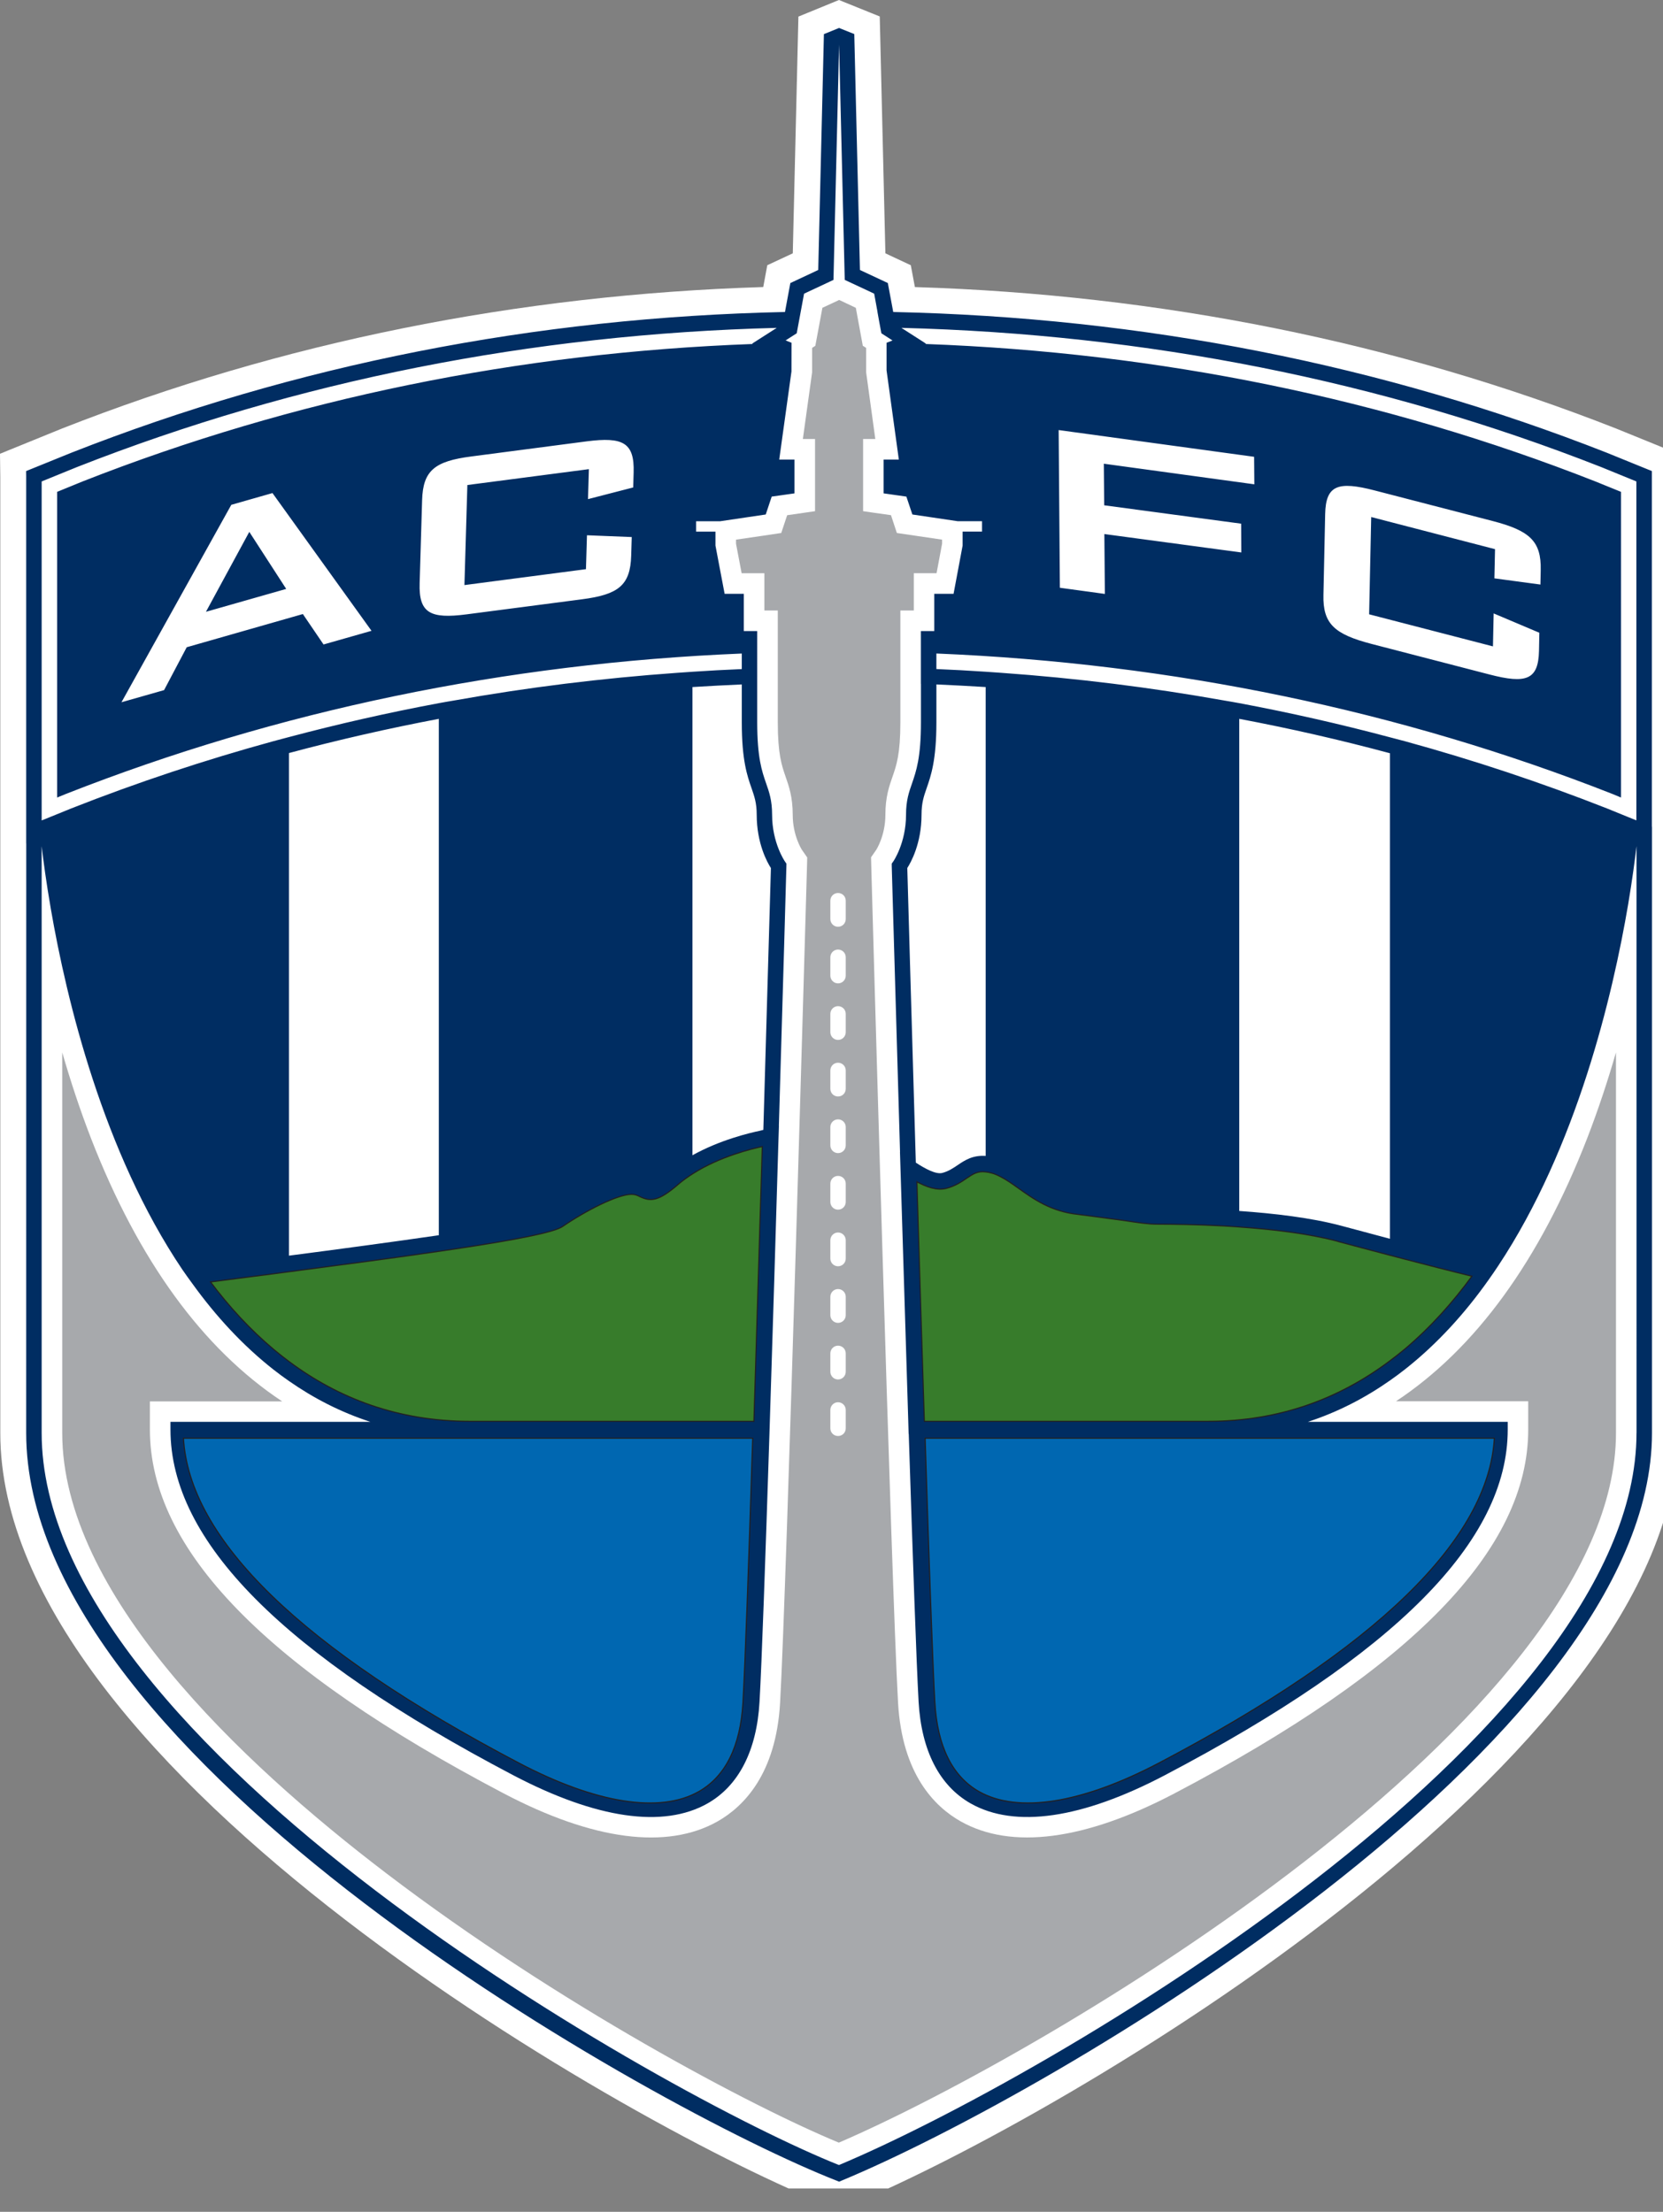 <?xml version="1.0" encoding="utf-8"?> <svg xmlns="http://www.w3.org/2000/svg" xmlns:xlink="http://www.w3.org/1999/xlink" version="1.0" id="Ebene_1" x="0px" y="0px" width="225.475px" height="299.857px" viewBox="0 0 225.475 299.857" xml:space="preserve"><rect x="0" y="0" width="225.475" height="299.857" fill="#808080" stroke="none"/> <g> <defs> <rect id="SVGID_1_" width="225.475" height="296.691"></rect> </defs> <clipPath id="SVGID_2_"> <use xlink:href="#SVGID_1_" overflow="visible"></use> </clipPath> <path clip-path="url(#SVGID_2_)" fill="#FFFFFF" d="M113.191,0.227L108.25,2.25c0,0-0.727,30.363-0.762,32.094 c-0.984,0.461-3.457,1.613-3.457,1.613s-0.367,1.969-0.547,2.957c-33.313,1.039-65.305,7.477-95.09,19.188 c0.039-0.016-7.461,3.035-7.461,3.035L0,61.52l0.039,3.102V194.27c0,46.16,87.344,94.93,112.059,104.617l1.703,0.668l1.699-0.699 c28.701-11.914,111.982-60.77,111.982-104.59v-82.184V61.5l-8.313-3.383c-29.828-11.727-61.813-18.164-95.125-19.199 c-0.18-0.992-0.555-2.961-0.555-2.961s-2.461-1.152-3.445-1.613c-0.039-1.73-0.766-32.113-0.766-32.113L113.75,0L113.191,0.227"></path> </g> <path fill="#A7A9AC" d="M114.668,124.598c0,0.578-0.465,1.047-1.043,1.047c-0.574,0-1.043-0.469-1.043-1.047v-2.492 c0-0.582,0.469-1.043,1.043-1.043c0.578,0,1.043,0.461,1.043,1.043V124.598 M114.668,132.273c0,0.578-0.465,1.043-1.043,1.043 c-0.574,0-1.043-0.465-1.043-1.043v-2.5c0-0.574,0.469-1.043,1.043-1.043c0.578,0,1.043,0.469,1.043,1.043V132.273z M114.668,139.941c0,0.57-0.465,1.043-1.043,1.043c-0.574,0-1.043-0.473-1.043-1.043v-2.488c0-0.586,0.469-1.047,1.043-1.047 c0.578,0,1.043,0.461,1.043,1.047V139.941z M114.668,147.613c0,0.578-0.465,1.039-1.043,1.039c-0.574,0-1.043-0.461-1.043-1.039 v-2.492c0-0.582,0.469-1.047,1.043-1.047c0.578,0,1.043,0.465,1.043,1.047V147.613z M114.668,155.281 c0,0.582-0.465,1.047-1.043,1.047c-0.574,0-1.043-0.465-1.043-1.047v-2.492c0-0.574,0.469-1.039,1.043-1.039 c0.578,0,1.043,0.465,1.043,1.039V155.281z M114.668,162.949c0,0.582-0.465,1.047-1.043,1.047c-0.574,0-1.043-0.465-1.043-1.047 v-2.484c0-0.586,0.469-1.047,1.043-1.047c0.578,0,1.043,0.461,1.043,1.047V162.949z M114.668,170.629 c0,0.574-0.465,1.039-1.043,1.039c-0.574,0-1.043-0.465-1.043-1.039v-2.492c0-0.574,0.469-1.047,1.043-1.047 c0.578,0,1.043,0.473,1.043,1.047V170.629z M114.668,178.305c0,0.57-0.465,1.039-1.043,1.039c-0.574,0-1.043-0.469-1.043-1.039v-2.5 c0-0.582,0.469-1.047,1.043-1.047c0.578,0,1.043,0.465,1.043,1.047V178.305z M114.668,185.973c0,0.57-0.465,1.043-1.043,1.043 c-0.574,0-1.043-0.473-1.043-1.043v-2.496c0-0.578,0.469-1.043,1.043-1.043c0.578,0,1.043,0.465,1.043,1.043V185.973z M114.668,193.641c0,0.582-0.465,1.039-1.043,1.039c-0.574,0-1.043-0.457-1.043-1.039v-2.496c0-0.57,0.469-1.043,1.043-1.043 c0.578,0,1.043,0.473,1.043,1.043V193.641z M215.193,154.324c-6.445,16.578-15.141,28.523-25.922,35.648h17.93v3.836 c0,16.246-15.695,32.379-47.984,49.336c-12.102,6.352-22.117,7.656-28.977,3.773c-3.57-2.016-7.922-6.434-8.477-16.051 c-0.914-15.91-3.609-112.391-3.633-113.387l-0.031-1.254l0.703-1.012c0.016-0.02,1.242-1.922,1.242-4.758 c0-2.414,0.523-3.887,0.977-5.191c0.516-1.488,1.055-3.02,1.055-7.348V82.766h1.82v-5.059h3.086c0.078-0.445,0.695-3.656,0.75-4 V73.16c-1.906-0.281-6.133-0.902-6.133-0.902s-0.602-1.813-0.797-2.418c-0.953-0.125-3.781-0.539-3.781-0.539v-9.785h1.656 c-0.406-2.965-1.242-9.039-1.242-9.039v-3.313c-0.227-0.145-0.453-0.285-0.453-0.285s-0.701-3.785-0.947-5.148 c-0.832-0.387-1.547-0.727-2.262-1.07c-0.055,0.031-0.168,0.086-0.168,0.086s-1.203,0.563-2.102,0.984 c-0.25,1.363-0.957,5.148-0.957,5.148s-0.23,0.141-0.438,0.285v3.313c0,0-0.844,6.086-1.254,9.039h1.652v9.785 c0,0-2.836,0.414-3.781,0.547c-0.195,0.598-0.801,2.41-0.801,2.41s-4.219,0.633-6.133,0.902v0.547 c0.07,0.328,0.609,3.195,0.762,4.008h3.086v5.051h1.816v15.156c0,4.324,0.535,5.855,1.051,7.352c0.453,1.297,0.973,2.77,0.973,5.184 c0,2.836,1.238,4.742,1.238,4.742l0.727,1.047l-0.031,1.258c-0.035,0.973-2.746,97.602-3.648,113.363 c-0.551,9.617-4.91,14.035-8.473,16.059c-6.859,3.875-16.875,2.57-28.973-3.781c-32.301-16.957-47.996-33.086-47.996-49.336v-3.824 h17.934c-10.773-7.137-19.477-19.082-25.918-35.66c-1.52-3.93-2.809-7.867-3.902-11.652v51.598c0,21.676,23.91,44.438,43.969,59.715 c23.48,17.879,49.633,31.652,61.324,36.492C141.615,278.48,219.1,232.93,219.1,194.266V142.68 C218.006,146.457,216.717,150.387,215.193,154.324"></path> <path fill="#377C2B" d="M190.545,182.926c3.422-2.891,6.453-6.262,9.148-9.953c-3.047-0.742-6.227-1.563-9.148-2.324 c-0.719-0.18-1.414-0.371-2.094-0.547c-2.766-0.723-5.188-1.375-6.906-1.832l-0.258-0.082c-3.867-1.027-8.75-1.602-13.266-1.918 c-0.719-0.055-1.406-0.094-2.094-0.141c-3.688-0.199-6.961-0.238-8.953-0.238c-1.32,0-2.68-0.211-4.547-0.496l-6.211-0.824 c-3.68-0.379-6.016-2.063-8.086-3.535c-0.844-0.605-1.617-1.148-2.406-1.555c-0.383-0.203-0.773-0.383-1.18-0.496 c-0.344-0.098-0.633-0.156-0.906-0.18c-1.109-0.133-1.734,0.273-2.625,0.875c-0.719,0.496-1.531,1.043-2.719,1.355 c-1.266,0.328-2.648-0.176-4.055-0.941c0.328,10.688,0.664,22.121,1.016,32.668h38.547c9.797,0,17.914-3.141,24.648-8.188 C189.162,184.043,189.865,183.496,190.545,182.926"></path> <path fill="none" stroke="#231F20" stroke-width="0.296" d="M190.545,182.926c3.422-2.891,6.453-6.262,9.148-9.953 c-3.047-0.742-6.227-1.563-9.148-2.324c-0.719-0.18-1.414-0.371-2.094-0.547c-2.766-0.723-5.188-1.375-6.906-1.832l-0.258-0.082 c-3.867-1.027-8.75-1.602-13.266-1.918c-0.719-0.055-1.406-0.094-2.094-0.141c-3.688-0.199-6.961-0.238-8.953-0.238 c-1.32,0-2.68-0.211-4.547-0.496l-6.211-0.824c-3.68-0.379-6.016-2.063-8.086-3.535c-0.844-0.605-1.617-1.148-2.406-1.555 c-0.383-0.203-0.773-0.383-1.18-0.496c-0.344-0.098-0.633-0.156-0.906-0.18c-1.109-0.133-1.734,0.273-2.625,0.875 c-0.719,0.496-1.531,1.043-2.719,1.355c-1.266,0.328-2.648-0.176-4.055-0.941c0.328,10.688,0.664,22.121,1.016,32.668h38.547 c9.797,0,17.914-3.141,24.648-8.188C189.162,184.043,189.865,183.496,190.545,182.926z"></path> <path fill="#377C2B" d="M103.43,155.348c-1.445,0.301-5.828,1.344-9.547,3.715c-0.691,0.438-1.371,0.922-1.996,1.461 c-0.035,0.035-0.059,0.055-0.09,0.082c-2.547,2.168-3.574,2.238-5.004,1.559c-0.367-0.184-0.66-0.32-1.184-0.32 c-1.879,0-6.234,2.215-9.359,4.363c-1.164,0.801-6.441,1.824-14.656,3.055c-0.676,0.105-1.379,0.203-2.098,0.309 c-5.664,0.836-12.543,1.746-20.316,2.766c-0.695,0.098-1.391,0.188-2.09,0.277c-1.598,0.203-3.215,0.41-4.875,0.629 c0,0-1.707,0.223-3.805,0.496c2.57,3.438,5.453,6.578,8.68,9.281c0.68,0.57,1.379,1.117,2.09,1.648 c6.703,4.988,14.797,8.094,24.551,8.094h38.559C102.367,189.984,103.355,157.84,103.43,155.348"></path> <path fill="none" stroke="#231F20" stroke-width="0.296" d="M103.43,155.348c-1.445,0.301-5.828,1.344-9.547,3.715 c-0.691,0.438-1.371,0.922-1.996,1.461c-0.035,0.035-0.059,0.055-0.09,0.082c-2.547,2.168-3.574,2.238-5.004,1.559 c-0.367-0.184-0.66-0.32-1.184-0.32c-1.879,0-6.234,2.215-9.359,4.363c-1.164,0.801-6.441,1.824-14.656,3.055 c-0.676,0.105-1.379,0.203-2.098,0.309c-5.664,0.836-12.543,1.746-20.316,2.766c-0.695,0.098-1.391,0.188-2.09,0.277 c-1.598,0.203-3.215,0.41-4.875,0.629c0,0-1.707,0.223-3.805,0.496c2.57,3.438,5.453,6.578,8.68,9.281 c0.68,0.57,1.379,1.117,2.09,1.648c6.703,4.988,14.797,8.094,24.551,8.094h38.559C102.367,189.984,103.355,157.84,103.43,155.348z"></path> <path fill="#0067B1" d="M126.678,230.816c0.352,5.977,2.375,10.059,6.031,12.137c5.313,2.996,13.977,1.625,24.438-3.867 c29.508-15.504,44.797-30.359,45.539-44.184h-77.328C125.881,211.473,126.381,225.59,126.678,230.816"></path> <path fill="none" stroke="#231F20" stroke-width="0.296" d="M126.678,230.816c0.352,5.977,2.375,10.059,6.031,12.137 c5.313,2.996,13.977,1.625,24.438-3.867c29.508-15.504,44.797-30.359,45.539-44.184h-77.328 C125.881,211.473,126.381,225.59,126.678,230.816z"></path> <path fill="#0067B1" d="M29.574,194.902h-4.777c0.738,13.824,16.023,28.68,45.539,44.184c10.461,5.492,19.137,6.867,24.434,3.867 c3.664-2.078,5.691-6.16,6.035-12.137c0.301-5.227,0.797-19.344,1.324-35.914H29.574"></path> <path fill="none" stroke="#231F20" stroke-width="0.296" d="M29.574,194.902h-4.777c0.738,13.824,16.023,28.68,45.539,44.184 c10.461,5.492,19.137,6.867,24.434,3.867c3.664-2.078,5.691-6.16,6.035-12.137c0.301-5.227,0.797-19.344,1.324-35.914H29.574z"></path> <path fill="#002D62" d="M221.881,194.266c0,40.816-79.969,87.441-108.131,99.25C90.254,284.141,5.648,236.688,5.648,194.27v-79.555 c0.223,1.922,0.613,4.855,1.234,8.453c2.148,12.438,7.102,33.016,17.836,48.945c0.449,0.652,0.906,1.293,1.375,1.926 c3.168,4.391,6.813,8.359,10.996,11.645c0.68,0.539,1.379,1.043,2.09,1.543c3.344,2.332,7.012,4.227,11.043,5.535H23.113v1.047 c0,15.113,15.211,30.445,46.496,46.871c11.223,5.879,20.316,7.215,26.316,3.816c4.238-2.402,6.68-7.176,7.055-13.789 c0.301-5.258,0.805-19.566,1.344-36.309l0.051-1.637c0.395-12.207,0.797-25.57,1.152-37.613c0.055-1.574,0.082-2.516,0.082-2.516 h-0.008c0.582-19.426,1.012-34.816,1.02-35.195l0.004-0.352l-0.199-0.289c-0.016-0.023-1.742-2.516-1.742-6.34 c0-1.945-0.395-3.07-0.816-4.273c-0.563-1.625-1.203-3.461-1.203-8.262V85.555h-1.816v-5.051h-2.602 c-0.254-1.324-1.211-6.375-1.242-6.539v-1.891h-2.625v-1.41h3.273l6.168-0.914c0,0,0.586-1.738,0.809-2.426 c0.766-0.102,3.09-0.438,3.09-0.438v-4.582h-2.07c0.273-1.965,1.66-11.949,1.66-11.949l0.008-3.883c0,0-0.785-0.316-0.801-0.324 c0.539-0.34,1.508-0.965,1.508-0.965l0.016-0.102c0.125-0.656,0.844-4.516,0.977-5.266c0.746-0.352,3.402-1.594,3.402-1.594 l0.586-0.277c0,0,0.727-30.555,0.762-31.887c0.035,1.332,0.766,31.887,0.766,31.887s3.248,1.52,3.99,1.867 c0.063,0.344,0.25,1.367,0.445,2.434h-0.008l0.227,1.262l0.313,1.676c0,0,0.961,0.625,1.508,0.973c-0.016,0-0.805,0.316-0.805,0.316 v3.742c0.008,0.113,1.234,8.93,1.664,12.09h-2.063v4.582c0,0,2.328,0.336,3.086,0.438c0.227,0.688,0.813,2.426,0.813,2.426 l6.164,0.914h3.281v1.402h-2.617v0.008h-0.016v1.891c-0.031,0.164-0.984,5.211-1.227,6.539h-2.617v5.051h-1.813v7.148h0.008v5.215 c0,4.805-0.648,6.641-1.203,8.266c-0.422,1.203-0.82,2.328-0.82,4.273c0,3.82-1.711,6.313-1.734,6.34l-0.203,0.277v0.355 c0.023,0.406,0.5,17.688,1.125,38.758l-0.008-0.004l0.063,2.039c0,0,0.969,31.574,1.063,34.539l0.047,1.641h0.016 c0.547,16.742,1.039,31.047,1.336,36.305c0.375,6.613,2.82,11.387,7.063,13.789c5.992,3.395,15.102,2.063,26.313-3.824 c31.281-16.426,46.5-31.75,46.5-46.863v-1.047h-27.102c4.063-1.324,7.758-3.242,11.133-5.609c0.711-0.492,1.406-1.016,2.094-1.555 c4.313-3.406,8.063-7.535,11.297-12.113c0.43-0.609,0.859-1.227,1.266-1.844c10.695-16.113,15.563-36.793,17.641-49.043 c0.563-3.348,0.922-6.07,1.133-7.891V194.266 M103.02,153.301c-1.391,0.289-5.383,1.23-9.137,3.32V93.145 c2.227-0.137,4.453-0.258,6.691-0.355v5.133c0,5.148,0.738,7.258,1.328,8.945c0.387,1.125,0.695,2,0.695,3.59 c0,3.898,1.441,6.477,1.926,7.223c-0.063,2.211-0.492,17.117-1.027,35.496L103.02,153.301z M39.18,170.23V102.09 c6.684-1.793,13.461-3.336,20.316-4.637v70.008C53.238,168.371,45.934,169.352,39.18,170.23 M102.129,194.902 c-0.527,16.57-1.023,30.688-1.324,35.914c-0.344,5.977-2.371,10.059-6.035,12.137c-5.297,3-13.973,1.625-24.434-3.867 c-29.516-15.504-44.801-30.359-45.539-44.184H102.129z M63.73,192.762c-9.754,0-17.848-3.105-24.551-8.094 c-0.711-0.531-1.41-1.078-2.09-1.648c-3.227-2.703-6.109-5.844-8.68-9.281c2.098-0.273,3.805-0.496,3.805-0.496 c1.66-0.219,3.277-0.426,4.875-0.629c0.699-0.09,1.395-0.18,2.09-0.277c7.773-1.02,14.652-1.93,20.316-2.766 c0.719-0.105,1.422-0.203,2.098-0.309c8.215-1.23,13.492-2.254,14.656-3.055c3.125-2.148,7.48-4.363,9.359-4.363 c0.523,0,0.816,0.137,1.184,0.32c1.43,0.68,2.457,0.609,5.004-1.559c0.031-0.027,0.055-0.047,0.09-0.082 c0.625-0.539,1.305-1.023,1.996-1.461c3.719-2.371,8.102-3.414,9.547-3.715l-1.141,37.414H63.73z M50.371,85.52l-6.504,1.852 l-2.805-4.125l-15.746,4.5l-3.07,5.813l-5.777,1.645l14.891-26.766l5.582-1.594L50.371,85.52z M63.367,65.754L62.969,79.32 l16.477-2.156l0.137-4.598l6.07,0.242l-0.074,2.523c-0.117,4.023-1.727,5.27-6.656,5.914l-15.664,2.043 c-4.941,0.645-6.488-0.184-6.363-4.211l0.336-11.281c0.117-4.016,1.727-5.273,6.652-5.91l15.664-2.051 c4.941-0.641,6.48,0.191,6.363,4.215l-0.059,2.035l-6.129,1.582l0.121-4.063L63.367,65.754z M5.648,65.27 c1-0.406,4.797-1.953,4.797-1.953c29.762-11.699,61.676-18.023,94.867-18.867c-0.48,0.301-1.082,0.691-1.641,1.051 c-0.684,0.438-1.348,0.859-1.59,1.016c-0.066,0.047-0.105,0.074-0.105,0.074s0.039,0.02,0.105,0.043 c-31.773,1.164-62.32,7.41-90.867,18.629c0,0-2.547,1.043-3.469,1.418v41.441c0.594-0.25,1.164-0.48,1.172-0.48 c28.773-11.32,59.609-17.719,91.656-19.043v2.109c-2.238,0.09-4.465,0.215-6.691,0.363c-0.691,0.039-1.395,0.09-2.086,0.145 c-10.207,0.727-20.289,1.977-30.203,3.746c-0.699,0.121-1.398,0.234-2.098,0.367c-6.855,1.281-13.633,2.82-20.316,4.594 c-0.699,0.191-1.398,0.363-2.09,0.555c-9.32,2.555-18.469,5.59-27.41,9.113c0,0-1.402,0.57-2.797,1.137 c-0.426,0.172-0.852,0.344-1.234,0.5V65.27z M185.912,70.094l-0.281,13.188l16.789,4.348l0.094-4.469l6.195,2.621l-0.047,2.457 c-0.086,3.914-1.711,4.508-6.742,3.195l-15.961-4.137c-5.031-1.309-6.617-2.73-6.523-6.637l0.234-10.973 c0.086-3.906,1.711-4.496,6.734-3.191l15.969,4.137c5.023,1.305,6.609,2.727,6.523,6.645l-0.039,1.969l-6.242-0.84l0.086-3.957 L185.912,70.094z M149.709,68.504l18.57,2.492l0.023,3.902l-18.57-2.496l0.07,8.117l-6.102-0.836l-0.164-21.379l26.5,3.625 l0.031,3.73l-20.406-2.793L149.709,68.504z M168.021,164.172V97.453c6.891,1.301,13.703,2.855,20.43,4.664v65.824 c-2.531-0.672-6.625-1.77-6.625-1.77C177.771,165.086,172.686,164.496,168.021,164.172 M124.17,157.617 c-0.602-20.379-1.094-37.551-1.156-39.941c0.477-0.742,1.93-3.32,1.93-7.219c0-1.59,0.297-2.465,0.688-3.59 c0.586-1.688,1.328-3.797,1.328-8.949v-5.129c2.234,0.098,4.461,0.219,6.68,0.355v63.563c-1.75-0.121-2.828,0.586-3.797,1.246 c-0.633,0.426-1.242,0.84-2.086,1.063C126.889,159.242,125.381,158.414,124.17,157.617 M202.686,194.902 c-0.742,13.824-16.031,28.68-45.539,44.184c-10.461,5.492-19.125,6.863-24.438,3.867c-3.656-2.078-5.68-6.16-6.031-12.137 c-0.297-5.227-0.797-19.344-1.32-35.914H202.686z M125.256,192.762l-1.016-32.668c1.406,0.766,2.789,1.27,4.055,0.941 c1.188-0.313,2-0.859,2.719-1.355c0.891-0.602,1.516-1.008,2.625-0.875c0.273,0.023,0.563,0.082,0.906,0.18 c0.406,0.113,0.797,0.293,1.18,0.496c0.789,0.406,1.563,0.949,2.406,1.555c2.07,1.473,4.406,3.156,8.086,3.535l6.211,0.824 c1.867,0.285,3.227,0.496,4.547,0.496c1.992,0,5.266,0.039,8.953,0.238c0.688,0.047,1.375,0.086,2.094,0.141 c4.516,0.316,9.398,0.891,13.266,1.918l0.258,0.082c1.719,0.457,4.141,1.109,6.906,1.832c0.68,0.176,1.375,0.367,2.094,0.547 c2.922,0.762,6.102,1.582,9.148,2.324c-2.695,3.691-5.727,7.063-9.148,9.953c-0.68,0.57-1.383,1.117-2.094,1.648 c-6.734,5.047-14.852,8.188-24.648,8.188H125.256z M217.084,63.316c0,0,3.367,1.375,4.781,1.953v45.953l-0.039-0.02 c-0.336-0.133-0.703-0.281-1.078-0.434c-1.406-0.578-2.898-1.18-2.898-1.18c-8.914-3.504-18.023-6.535-27.305-9.082 c-0.695-0.191-1.398-0.371-2.094-0.551c-6.734-1.793-13.539-3.336-20.43-4.629c-0.703-0.133-1.398-0.246-2.094-0.367 c-9.922-1.77-19.984-3.02-30.203-3.746c-0.695-0.047-1.391-0.105-2.086-0.145c-2.219-0.148-4.445-0.273-6.68-0.363v-2.109 c32.047,1.324,62.875,7.723,91.664,19.043c0,0,0.586,0.234,1.156,0.48V66.68c-1.164-0.48-3.477-1.41-3.469-1.41 c-28.555-11.238-59.109-17.473-90.859-18.637c0.063-0.027,0.102-0.043,0.102-0.043s-2.086-1.348-3.336-2.141 C155.412,45.293,187.318,51.617,217.084,63.316 M223.967,112.082V63.863l-6.117-2.488c-30.344-11.934-62.891-18.348-96.742-19.078 c-0.313-1.641-0.734-3.926-0.734-3.926s-2.93-1.371-3.781-1.77c-0.025-1.246-0.768-31.984-0.768-31.984l-2.066-0.828l-0.391,0.164 l-1.66,0.672c0,0-0.734,30.73-0.77,31.977c-0.84,0.398-3.781,1.773-3.781,1.773s-0.418,2.281-0.727,3.922 C72.574,43.02,40.02,49.441,9.68,61.375l-6.137,2.488l0.008,0.707v49.766h0.008L3.551,194.27c0,44.328,85.605,91.848,109.824,101.34 l0.398,0.164l0.387-0.168c28.143-11.676,109.822-59.293,109.822-101.34v-82.184H223.967z M38.805,79.84l-5.004-7.734l-5.879,10.836 L38.805,79.84z"></path> </svg> 